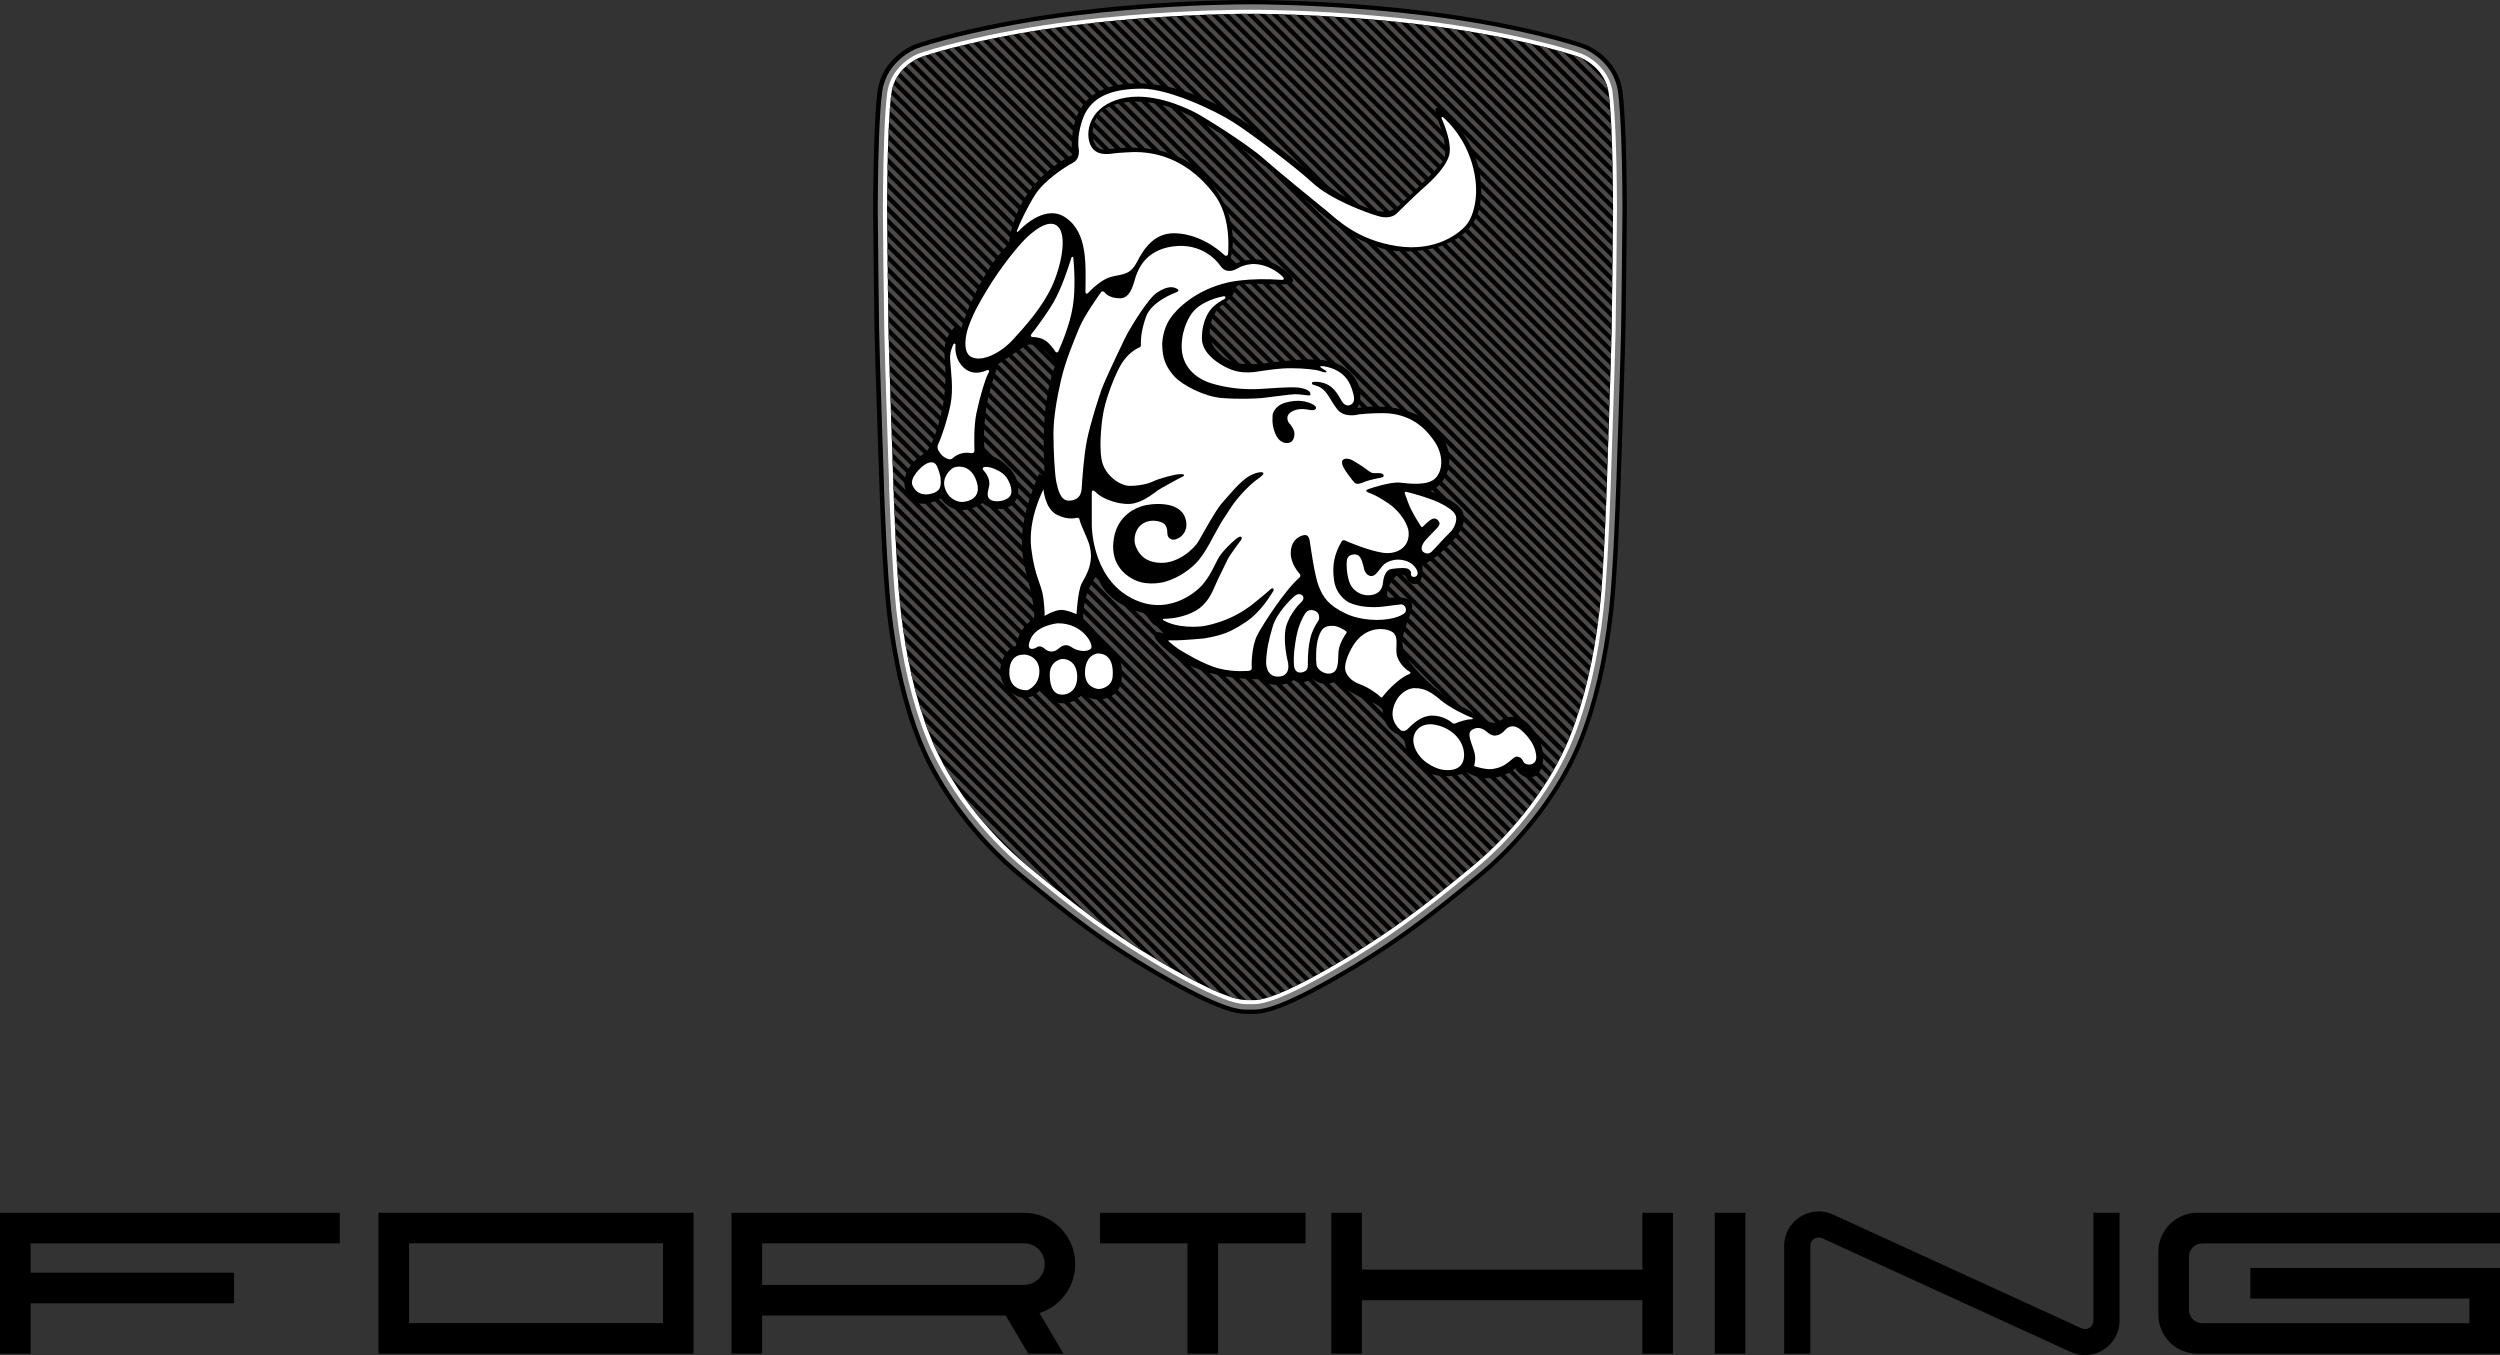 <?xml version="1.0" encoding="UTF-8"?> <svg xmlns="http://www.w3.org/2000/svg" id="Warstwa_2" viewBox="0 0 335.8 182.02"><rect x="0" y="0" width="335.8" height="182.02" fill="#333333" stroke="none"/><defs><style>.cls-1{fill:#fff;}.cls-1,.cls-2,.cls-3,.cls-4{fill-rule:evenodd;}.cls-2{fill:#7d7d7d;}.cls-3{fill:#4c4a49;}</style></defs><g id="Warstwa_2-2"><g id="_图层_1"><path class="cls-4" d="M167.9,136.19h.18c1.24,0,3.26.02,10.74-4.2,4.31-2.43,7.71-4.64,10.87-6.93,3.14-2.27,6.02-4.62,9.29-7.32,3.09-2.55,5.79-5.45,8.02-8.42,2.43-3.24,4.32-6.57,5.54-9.61,1.06-2.65,1.89-5.43,2.54-8.17.78-3.32,1.29-6.59,1.62-9.52.6-5.4.96-16.33.96-16.36,0-.05.6-17.54.68-21.62.07-3.92.18-15.92.18-15.95s0-11.54-.6-15.86c-.21-1.52-.83-2.73-1.56-3.66-1.19-1.51-2.71-2.3-3.36-2.56-.69-.27-2.75-.93-5.9-1.7-2.1-.51-4.68-1.08-7.64-1.61C183.86-.1,167.95,0,167.9,0s-15.96-.11-31.55,2.7c-2.96.53-5.53,1.1-7.64,1.61-3.15.77-5.2,1.42-5.9,1.7-.66.26-2.17,1.05-3.37,2.56-.74.93-1.35,2.13-1.56,3.66-.6,4.32-.6,15.82-.6,15.86s.11,12.03.18,15.95c.07,4.08.68,21.57.68,21.62,0,.03.36,10.96.96,16.36.33,2.93.84,6.19,1.62,9.52.64,2.74,1.47,5.52,2.54,8.17,1.22,3.05,3.11,6.37,5.54,9.61,2.23,2.97,4.93,5.87,8.02,8.42,3.27,2.7,6.15,5.05,9.29,7.32,3.15,2.28,6.56,4.5,10.87,6.93,7.48,4.22,9.5,4.21,10.74,4.2h.18Z"></path><path class="cls-2" d="M217.33,12.31c-.2-1.4-.77-2.51-1.43-3.36-1.32-1.67-3.02-2.36-3.12-2.4-.77-.3-2.81-.94-5.81-1.67-2.11-.52-4.69-1.08-7.61-1.61-5.08-.91-10.26-1.52-14.9-1.92-8.55-.74-15.23-.77-16.31-.77h-.46c-1.08,0-7.77.03-16.31.77-4.65.4-9.82,1.01-14.9,1.92-2.92.53-5.5,1.09-7.61,1.61-3,.73-5.05,1.37-5.81,1.67-.08.03-1.06.43-2.12,1.35-1.05.91-2.15,2.34-2.44,4.4-.2,1.41-.33,3.63-.42,5.95-.18,4.58-.18,9.75-.18,9.83v.38c.02,2.08.12,12.02.18,15.57.06,3.57.57,18.57.66,21.21v.42c.03.58.39,11.09.97,16.3.37,3.35.91,6.5,1.6,9.44.69,2.92,1.53,5.63,2.51,8.09,1.26,3.15,3.15,6.39,5.44,9.45,2.3,3.06,5.02,5.94,7.95,8.36,3.3,2.73,6.2,5.08,9.32,7.34,3.14,2.27,6.51,4.46,10.75,6.85,3.69,2.08,6.06,3.12,7.63,3.64,1.46.48,2.16.48,2.62.48.25,0,.51,0,.76,0,.96,0,2.96,0,10.25-4.12,4.24-2.39,7.61-4.58,10.75-6.85,3.13-2.26,6.02-4.61,9.33-7.34,2.93-2.42,5.65-5.3,7.95-8.36,2.3-3.05,4.18-6.3,5.44-9.45.99-2.46,1.83-5.17,2.51-8.09.69-2.93,1.23-6.09,1.6-9.44.57-5.09.92-15.27.95-16.25l.02-.43c.09-2.53.6-17.66.66-21.25l.08-6.05.1-9.89c0-.08,0-5.25-.18-9.83-.09-2.32-.22-4.53-.42-5.95h0Z"></path><path class="cls-1" d="M216.61,12.42c-.18-1.26-.69-2.26-1.3-3.02l-.02-.03c-1.18-1.48-2.69-2.09-2.79-2.13-.76-.3-2.78-.93-5.76-1.65-2.09-.51-4.64-1.07-7.53-1.59-5.07-.91-10.22-1.52-14.84-1.92-8.51-.74-15.17-.77-16.24-.77h-.46c-1.07,0-7.74.03-16.24.77-4.62.4-9.77,1-14.84,1.92-2.9.52-5.45,1.08-7.53,1.59-2.98.73-5,1.35-5.76,1.65h-.03c-.22.1-1.66.73-2.79,2.16-.61.76-1.12,1.76-1.3,3.03-.19,1.4-.33,3.6-.41,5.91-.17,4.57-.18,9.68-.18,9.75v.04c0,.95.11,12.1.18,15.9.06,3.62.58,18.72.66,21.26v.36c.03.56.39,11.1.96,16.24.37,3.31.9,6.43,1.58,9.33s1.51,5.57,2.49,8c1.24,3.1,3.1,6.29,5.36,9.3,2.26,3.01,4.94,5.84,7.82,8.22,3.29,2.71,6.17,5.05,9.28,7.3,3.12,2.25,6.47,4.43,10.69,6.81,3.6,2.03,5.89,3.04,7.39,3.55,1.43.48,2.1.48,2.5.48.25,0,.52,0,.77,0,.4,0,1.07,0,2.5-.48,1.5-.5,3.8-1.52,7.39-3.55,4.23-2.38,7.58-4.56,10.69-6.81s5.99-4.59,9.28-7.3c2.88-2.38,5.56-5.21,7.82-8.22,2.26-3.01,4.12-6.19,5.36-9.29.98-2.43,1.81-5.11,2.49-8,.68-2.9,1.21-6.02,1.58-9.33.2-1.77.37-4.16.51-6.56.27-4.7.43-9.41.44-9.7l.02-.53c.11-3.26.6-17.58.66-21.06.03-1.87.08-5.54.11-8.89l.07-7.04c0-.08,0-5.19-.18-9.76-.09-2.31-.22-4.52-.41-5.91v-.03Z"></path><path class="cls-4" d="M167.51,134.33c-.71,0-2.6,0-9.61-3.96-8.43-4.76-13.35-8.66-19.89-14.06-5.69-4.7-10.56-11.17-13.02-17.3-1.94-4.83-3.3-10.62-4.03-17.2-.59-5.24-.94-16.11-.95-16.22-.02-.72-.61-17.7-.68-21.59-.07-3.94-.18-15.82-.18-15.94,0-.1,0-11.42.59-15.57.48-3.41,3.63-4.69,3.77-4.75,1.27-.5,6.17-1.94,13.18-3.21,14.45-2.6,29.34-2.68,30.99-2.68h.46c1.65,0,16.54.08,30.99,2.68,7.01,1.26,11.91,2.71,13.18,3.21.13.05,3.29,1.34,3.77,4.75.58,4.15.59,15.48.59,15.6h0c-.02,2.03-.12,12.31-.18,15.92-.07,3.74-.61,19.74-.67,21.55v.04c-.02.45-.37,11.05-.95,16.22-.74,6.58-2.09,12.36-4.03,17.2-2.46,6.13-7.33,12.59-13.02,17.3-6.54,5.4-11.46,9.3-19.89,14.06-7.01,3.96-8.91,3.96-9.62,3.96h-.8Z"></path><path class="cls-3" d="M211.22,7.37l4.79,4.79c-.08-.42-.2-.8-.35-1.15l-3.21-3.21c-.08-.04-.13-.06-.15-.06-.24-.09-.6-.22-1.08-.37h0ZM167.51,134.33h-.13l-45.31-45.31c-.07-.33-.13-.66-.19-.99l46.29,46.29h-.66ZM166.44,134.22h0l-44.14-44.14c.08.34.15.69.23,1.03l42.83,42.82c.44.14.79.23,1.08.29h0ZM164.04,133.45h0l-41.24-41.24c.09.36.19.72.28,1.08l39.55,39.55c.52.24.99.44,1.41.61h0ZM161.01,132.05h0l-37.6-37.6c.11.39.23.77.35,1.14l35.58,35.58c.6.32,1.16.62,1.67.88h0ZM157.46,130.12h0l-33.29-33.29c.14.42.29.83.45,1.24l30.95,30.95c.61.36,1.24.73,1.89,1.1h0ZM153.46,127.75h0l-28.29-28.29c.2.48.41.96.64,1.43l25.47,25.47c.7.46,1.43.92,2.18,1.39h0ZM148.71,124.62h0l-22.04-22.04c.34.62.69,1.24,1.07,1.86l18.11,18.11c.94.7,1.88,1.39,2.87,2.07h0ZM142.14,119.68h0l-12.83-12.83c.82,1.17,1.7,2.32,2.64,3.43l5.88,5.88.19.16c1.44,1.19,2.8,2.3,4.13,3.37h-.01ZM121.69,87.02h0l47.27,47.27c.18-.02.4-.06.67-.13l-48.1-48.1c.05.32.11.64.16.95h0ZM121.38,85.08h0l48.9,48.9c.18-.06.38-.12.6-.2l-49.63-49.63c.04.31.09.62.13.93h0ZM121.12,83.19h0l50.37,50.37c.18-.07.37-.15.56-.23l-51.04-51.04c.04.3.07.6.11.9h0ZM120.9,81.35h0l51.73,51.73.55-.25-52.36-52.36.09.88h-.01ZM120.74,79.56h0l53,53,.53-.26-53.61-53.61.07.86h.01ZM120.61,77.8h0l54.23,54.23.52-.27-54.81-54.81.06.85h0ZM120.49,76.06h0l55.41,55.41.52-.28-55.98-55.98.05.84h0ZM120.39,74.33h0l56.57,56.57.51-.28-57.12-57.12.05.84h0ZM120.3,72.61h0l57.7,57.7.51-.29-58.25-58.25.04.83h0ZM120.22,70.9h0l58.82,58.82.5-.29-59.36-59.36.04.83h0ZM120.15,69.2h0l59.92,59.92.5-.3-60.45-60.45.03.83h0ZM120.08,67.51h0l61.01,61.01.49-.3-61.53-61.53.03.82h0ZM120.01,65.82h0l62.08,62.08.49-.3-62.6-62.6.02.6v.22h.01ZM119.96,64.14h0l63.14,63.14.49-.31-63.65-63.65.03.82h-.01ZM119.9,62.45h0l64.19,64.19.48-.31L119.87,61.63l.03.82h0ZM119.84,60.77h0l65.23,65.23.48-.32L119.82,59.95l.03.82h-.01ZM119.79,59.09h0l66.26,66.26.47-.32L119.76,58.26l.03.82h0ZM119.73,57.4h0l67.28,67.28.47-.33L119.71,56.58l.03.82h0ZM119.68,55.72h0l68.29,68.29.46-.33L119.65,54.9l.03.82h0ZM119.62,54.04h0l69.29,69.29.46-.34L119.6,53.22l.03.82h0ZM119.57,52.36h0l70.28,70.28.45-.34L119.54,51.54l.03.82h0ZM119.52,50.68h0l71.26,71.26.45-.34L119.49,49.86l.03.82h0ZM119.47,49h0l72.23,72.23.45-.35L119.44,48.18l.02.82h.01ZM119.42,47.33h0l73.19,73.19.44-.35L119.39,46.51l.02.82h.01ZM119.37,45.65h0l74.15,74.14.44-.35L119.35,44.84l.02.81h0ZM119.33,43.99h0l75.09,75.09.44-.35L119.32,43.18v.81h.01ZM119.3,42.34h0l76.01,76.01.44-.36L119.29,41.53v.8h.01ZM119.28,40.69h0l76.93,76.93.44-.36L119.27,39.88v.8h.01ZM119.26,39.04h0l77.84,77.84.43-.36L119.25,38.24v.8h.01ZM119.24,37.39h0l78.75,78.75.43-.36L119.23,36.59v.8h0ZM119.23,35.75h0l79.64,79.64.42-.37L119.22,34.95v.8h.01ZM119.21,34.11h0l80.52,80.52.41-.38L119.2,33.3v.8h.01ZM119.19,32.46h0l81.37,81.37.4-.39L119.18,31.66v.8h.01ZM119.17,30.82h0l82.2,82.2.39-.4L119.17,30.02v.8h0ZM119.16,29.18h0l83.01,83.01.38-.41L119.15,28.37v.8h.01ZM119.15,27.54h0l83.8,83.8.37-.42L119.15,26.75v.79h0ZM119.16,25.92h0l84.54,84.54.36-.43L119.17,25.14v.79h0ZM119.18,24.32h0l85.26,85.26.35-.44L119.19,23.53v.78h-.01ZM119.2,22.72h0l85.95,85.95.34-.45L119.22,21.94l-.02.78h0ZM119.24,21.12h0l86.62,86.62.33-.46L119.26,20.35l-.02.77h0ZM119.28,19.54h0l87.25,87.25.32-.47L119.31,18.77l-.03.77h0ZM119.34,17.97h0l87.85,87.85.31-.48L119.37,17.21l-.03.76h0ZM119.41,16.41h0l88.42,88.42.3-.49L119.45,15.66l-.04.75h0ZM119.5,14.88h0l88.94,88.94.29-.5L119.56,14.14l-.06.74h0ZM119.63,13.38h0l89.4,89.4.28-.52L119.71,12.67c-.03.22-.06.46-.08.71h0ZM119.83,11.96h0l89.75,89.76.26-.53L120.01,11.35c-.07.2-.13.4-.18.61h0ZM120.26,10.76h0l89.86,89.86.25-.55L120.55,10.25c-.1.16-.2.33-.28.51h-.01ZM120.89,9.76h0l89.73,89.73.2-.48.03-.09L121.25,9.33c-.12.13-.25.28-.36.43h0ZM121.68,8.92h0c.15-.13.29-.25.43-.36l89.19,89.19c-.07.19-.14.39-.22.58L121.68,8.92h0ZM122.6,8.22h0c.19-.12.36-.22.5-.29l88.62,88.62-.2.59L122.6,8.22h0ZM123.68,7.67h0c.16-.06.36-.13.59-.2l87.85,87.85-.19.6L123.68,7.67h0ZM124.91,7.27h0l.61-.18,86.98,86.98-.18.61L124.91,7.27h0ZM126.16,6.9h0l.62-.17,86.07,86.07-.17.63L126.16,6.9h0ZM127.44,6.55h0l.63-.16,85.11,85.11-.16.64L127.44,6.55h0ZM128.74,6.22h0l.64-.16,84.11,84.11-.15.65L128.74,6.22h0ZM130.05,5.91h0l.64-.15,83.07,83.07-.13.66L130.05,5.91h0ZM131.37,5.6h0l.65-.14,82,82.01-.12.67L131.37,5.6h0ZM132.71,5.31h0l.66-.14,80.9,80.9-.11.68L132.71,5.31h0ZM134.06,5.04h0l.66-.13,79.76,79.76-.1.69L134.06,5.04h0ZM135.42,4.77h0l.67-.12,78.59,78.59-.09.7L135.42,4.77h0ZM136.79,4.52h0l.67-.12,77.38,77.38v.03l-.08.68L136.79,4.52h0ZM138.18,4.28h0l.68-.11,76.14,76.14-.07.73L138.18,4.28h0ZM139.58,4.05h0l.69-.11,74.86,74.86-.06.74L139.58,4.05h0ZM140.99,3.83h0l.69-.1,73.55,73.55-.05.74L140.99,3.83h0ZM142.41,3.63h0l.7-.1,72.21,72.21-.05.75L142.41,3.63h0ZM143.85,3.44h0l.7-.09,70.86,70.86-.04.75L143.85,3.44h0ZM145.29,3.26h0l.71-.08,69.49,69.49-.04.76L145.29,3.26h0ZM146.75,3.09h0l.71-.08,68.1,68.1-.04.76L146.75,3.09h0ZM148.22,2.93h0l.72-.07,66.7,66.7-.03.76L148.22,2.93h0ZM149.7,2.79h0l.73-.07,65.28,65.28-.03.76L149.7,2.79h0ZM151.19,2.65h0l.73-.06,63.84,63.84-.03.76L151.19,2.65h0ZM152.69,2.52h0l.74-.06,62.39,62.39-.02.7v.07L152.69,2.52h0ZM154.2,2.41h0l.74-.05,60.93,60.93-.03.77L154.2,2.41h0ZM155.72,2.3h0l.75-.05,59.46,59.46-.03.77L155.72,2.3h0ZM157.25,2.21h0l.75-.04,57.97,57.97-.03.77L157.25,2.21h0ZM158.8,2.12h0l.76-.04,56.48,56.48-.03.77L158.8,2.12h0ZM160.35,2.05h0l.76-.03,54.97,54.97-.03.77L160.35,2.05h0ZM161.91,1.98h0l.77-.03,53.46,53.46-.02.77L161.91,1.98h0ZM163.49,1.93h0l.77-.02,51.93,51.93-.03.77L163.49,1.93h0ZM165.07,1.89h0l.78-.02,50.38,50.38-.02.77L165.07,1.89h0ZM166.67,1.86h.79l48.82,48.82-.02.77L166.67,1.86h0ZM168.29,1.86h.8l47.24,47.24-.02.77L168.29,1.86h0ZM169.94,1.88h0l.81.02,45.64,45.63-.02.77L169.94,1.88h0ZM171.6,1.91h0l.82.02,44.01,44.01-.02.77L171.6,1.91h0ZM173.28,1.96h0l.82.03,42.36,42.36-.02.78L173.28,1.96h0ZM174.97,2.02h0l.83.04,40.69,40.69v.78L174.97,2.02h0ZM176.67,2.1h0l.84.04,39,39v.78L176.67,2.1h0ZM178.39,2.2h0l.84.05,37.3,37.3v.78L178.39,2.2h0ZM180.13,2.3h0l.85.06,35.57,35.57v.78L180.13,2.3h0ZM181.88,2.43h0l.86.07,33.83,33.84v.78L181.88,2.43h0ZM183.64,2.57h0l.87.07,32.08,32.08v.79L183.64,2.57h0ZM185.42,2.72h0l.88.08,30.3,30.3v.79l-31.18-31.17h0ZM187.22,2.9h0l.89.09,28.51,28.51v.79l-29.4-29.39h0ZM189.05,3.09h0l.9.1,26.7,26.7v.79l-27.59-27.58h0ZM190.89,3.31h0l.91.11,24.86,24.86v.79l-25.77-25.76h0ZM192.75,3.54h0l.92.13,22.98,22.98v.8l-23.89-23.9h0ZM194.64,3.81h0l.93.14,21.05,21.05v.8l-21.99-22h.01ZM196.56,4.1h0l.95.16,19.09,19.09v.81l-20.04-20.06h0ZM198.52,4.43h0l.6.11.37.07,17.09,17.09.02.81-18.07-18.07h0ZM200.51,4.79h0l.98.19,15.04,15.04.02.82-16.05-16.05h.01ZM202.54,5.2h0l1.01.21,12.93,12.93.03.82-13.97-13.97h0ZM204.61,5.65h0l1.03.24,10.76,10.76.04.83-11.83-11.83h0ZM206.74,6.14h0c.37.09.72.18,1.06.26l8.5,8.5.05.85-9.61-9.61h0ZM208.93,6.71h0c.4.11.76.21,1.1.31l6.12,6.12c.03.27.06.57.08.88l-7.3-7.3h0Z"></path><path class="cls-4" d="M173.78,91.34s-2.05,1.58-4.54-.11c0,0-8.21.32-12.62-3.99,0,0-1.95-1.56-1.56-2.15.26-.38,1.24,0,1.24,0,0,0-.64-.87-1.19-1.13-.55-.26-1.24-1.54-1.24-1.54,0,0-5.5-1.09-6.48-5.2,0,0-1.94,2.15-1.9,5.88,0,0,1.45,1.3,1.88,2.17.43.87,1.22,1.54,1.56,1.68.34.15,2.03.98,1.73,4.29-.3,3.3-4.46,3.13-5.16,1.85,0,0-.94,1.53-3.07,1.36-2.1-.17-2.42-2.11-2.42-2.11,0,0-1.79,2.65-4.3.6-2.71-2.22-.83-5.88.75-6.18,0,0,.3-2.44,2.44-3.67,0,0,.18-1.43-.83-5.21s-1.59-6.95,1.49-14.25l.78.38s-.45-5.77.2-10.07c.65-4.31,1.36-5.04,1.36-5.04,0,0-1.88-3.15-4.02-2.55,0,0-3.24,2.2-3.76,2.52,0,0-1.26,3.36-1.62,5.76-.33,2.17-.41,4.37-.26,5.67,0,0,.09.61,1.22,1.04.78.3,2.86,1.67,3.23,3.56s-.4,3.29-2.21,3.47c-1.11.11-2.1-.39-2.49-.82,0,0-1.32,1.06-3.04.95-1.71-.11-2.58-1.56-2.58-1.56,0,0-3.04,1.84-4.38-.35-1.34-2.19.17-4.64,2.32-5.75,0,0,1.52-1.56,2.43-6.9,0,0,.35-2.36.24-4.51s-.52-3.64,1.28-5.55l.67.82s2.07-7.48,6.6-11.97c0,0,.4-7.79,8.51-11.92,0,0-.87-5.72,3.04-8.22,3.91-2.5,10.98-1.49,16.77,1.7,5.8,3.19,12.54,9.82,17.1,12.35,4.56,2.54,5.87,1.85,6.78,1.12.4-.32,5.87-5.47,6.23-6.34s.18-2.68-.91-5.62c-1.09-2.93,1.78-.11,2.14.36s4.64,4.93,3.61,11.36c-.98,6.09-9.48,6.94-13.17,5.85-4.75-1.4-8.3-4.85-9.67-6.05-1.38-1.2-9.37-8.22-15.74-11.59-6.36-3.37-11.58-2.1-12.78-.18s-.76,4.64.87,4.53c1.63-.11,9.31-1.56,14.02,4.06s2.93,10.65,2.93,10.65c0,0-.29,1.09.72.62s3.62-1.16,5.98.47c2.35,1.63,1.74,2.07,1.34,2.21-1.05.36-6.16-.33-7.06.29-.91.62.25.87-1.85,2.39s-2.46,4.67-1.05,6.2c1.34,1.45,2.32,2.39,7.32,1.74,5-.65,8.67-.84,10.76,1.38,2.32,2.46.87,4.71.87,4.71,0,0,6.09-1.12,9.85,2.07,3.77,3.19,2.97,7.72,0,9.09,0,0,3.8,1.3,4.35,2.86.54,1.56-.51,3.12-2.32,4.82-1.81,1.7-2.57,2.03-3.12,2.21,0,0,.25,2.35-.8,2.57s-1.3-.87-1.49-1.05c-.18-.18-1.16-.51-1.85.72s-.83,2.25-.18,2.21c.65-.04,3.73-.51,2.79,1.99s-1.56,3.62-.8,5.54,5.18,5.91,7.39,6.96c2.21,1.05,3.95,2.61,4.82,2.25.87-.36,2.64-1.78,4.67.54s2.1,5.4.83,6.49-2.75-.4-2.83-.87c0,0-3.01,2.61-6.56.54,0,0-3.62,1.49-6.2-.58-2.39-1.92-2.21-4.2-2.21-4.2,0,0-2.86-.47-2.9-3.59,0,0-.33-.62-1.59-1.09-1.27-.47-4.17-1.99-4.57-2.83,0,0-1.67,1.05-3.3-.29,0,0-1.53,1.01-2.52.16l.03.02Z"></path><path class="cls-1" d="M200.83,98.8s.69,0,1.26-.67c.57-.67,1.36-.86,2.31,0s1.95,2.14,1.95,3.62c0,1.1-1.44,1.22-1.78.48-.19-.42-.5-.6-.84-.6-.53,0-1.14,1.1-2.45,1.48-.93.27-1.45.33-3.17-.17-.07-.02-.11-.1-.09-.17.09-.29.25-1.02-.04-1.94-.38-1.19-.96-2.3-.31-2.76.65-.46,1.4-.38,2.12.29.54.49,1.05.45,1.05.45h-.01Z"></path><path class="cls-1" d="M193.59,103.36s-2.28-.47-3.37-2.52c-1.09-2.05.29-3.95,2.56-3.49s3.56,2,3.82,3.44c.26,1.44-.29,3.05-3.02,2.57h0Z"></path><path class="cls-1" d="M187.83,93.66s-1.95,2.46.3,4.42c0,0,.48.32.95-.16.48-.48,1.73-1.8,3.27-1.8s2.57.85,2.67.95c.1.1.27.2.53.07s1.41-.52,1.95-.52c0,0,.33.01.33-.08s-.07-.14-.41-.25-2.72-1.23-3.92-2.26-2.13-1.6-3.46-1.6-2.21,1.23-2.21,1.23h0Z"></path><path class="cls-1" d="M181.75,86.71s-1.48,2.36-.97,3.57,1.66,1.53,2.27,1.78,1.92,1.07,2.34,1.52c0,0,.16.22.32,0s1.87-2.31,3.47-2.99c0,0,.55-.17.13-.39-.53-.28-1.47-1.2-1.69-2.21s.29-2.37-.49-3.02c-.78-.65-3.66-1.06-5.38,1.75h0Z"></path><path class="cls-1" d="M180.79,85.11s-.85,1.2-.98,2.25c-.13,1.05.1,2.6-.81,3.01s-2.07-.36-2.17-1.08c-.1-.72-.1-2.56.27-3.69.37-1.13.78-1.54,1.84-1.54.62,0,1.14.28,1.36.42s.79.32.49.64h0Z"></path><path class="cls-1" d="M174.13,85.48c-.17.98-.46,2.65-.31,3.97.15,1.32,1.44.87,1.68.54.18-.25.17-.49.17-1.14,0-.79.07-2.05.33-3.13.25-1.08.95-2.16,1.06-2.31.19-.27.23-.98-.28-1.28-.64-.37-1.18-.13-1.42.2-.24.33-.95,1.58-1.22,3.15h0Z"></path><path class="cls-1" d="M170.07,89s-.06,1.88,1.57,1.88c1.45,0,1.56-1.18,1.31-2.15s-.61-3.37-.14-4.79,1.55-2.68,1.88-2.96.56-.72.23-1.01c-.33-.3-.76-.17-1.15.19s-2.27,2.12-2.83,4.03c-.56,1.91-.81,3.06-.88,4.82h0Z"></path><path class="cls-1" d="M192.78,59.44c-1.03-1.58-2.86-3.64-6.31-3.92-.74-.06-2.57-.02-3.95.14,0,0-1.9.56-2.89-.67-.99-1.22-1.25-2.46-2.52-3.07,0,0-.42-.16-.69-.23-.26-.07-.3-.37.03-.4.33-.03,1.37-.02,2.22.58.85.6,1.37,1.72,1.56,2.02s.58.75,1.14.5c.57-.24.61-.8.36-1.67-.3-1.07-.93-3-3.88-3.52,0,0-.94-.13-.3.25l.48.31s.2.13.13.21c-.07.08-.3.06-.84-.13-.54-.19-2.17-.38-3.89-.38s-3.09.26-3.65.32c-.85.09-2.81.66-4.86-.33,0,0-3.48-1.48-3.48-3.98s1.01-3.76,1.46-4.21c.48-.48,1.18-.9,1.45-1.03,0,0,.27-.09.25-.3-.03-.2-.26-.13-.36-.11-.13.03-3.03.54-4.25,2.41,0,0-1.27,1.71-1.27,4.32s1.81,4.26,3.95,4.93c2.12.66,4.5.88,6.5.77,1.3-.07,3.91-.31,5.21-.19,0,0,1.29.12,1.59.66,0,0,.12.24,0,.36-.13.12-1.37-.15-1.99-.13-.63,0-3.65.44-4.43.51-.78.08-3.14.19-5.46,0s-5.27-1.71-6.36-2.91c-1.08-1.2-1.62-2.37-1.62-4.35,0,0,0-1.78,1.01-3.33.86-1.33,3.44-3.92,7.81-4.93,0,0,2.78-.68,7.19-.35,0,0,.64.04.14-.45,0,0-1.58-1.68-3.97-1.68,0,0-1.16.04-2.06.59s-1.79.44-2.28-.3c-.49-.73-2.52-3.16-6.39-2.65-3.86.51-4.7,3.3-4.96,3.92-.26.62-.59,3.05-2.13,3.05s-2.05-.74-2.11-.81-.32-.23-.48,0c-.16.25-2.21,3.05-2.95,4.86-.74,1.81-1.82,4.35-2.42,6.96-.59,2.6-1.01,5.08-1.01,7.19s.16,5.41.39,6.49c.23,1.08.59,2.49,1.65,2.49s1.69-.55,1.75-1.62.29-4.43.71-6.51c.42-2.08,1.65-6.12,2.24-7.51.59-1.39,2.79-6.12,3.3-7,.51-.88,2.66-4.53,3.92-5.34s2.01-.8,2.57-.52c.56.27.06.48-.12.55-.17.07-3.28,1.21-3.99,3.28s-.67,3.09-.67,3.46.03.51-.17.61c-.2.1-1.54.62-2.57,2.43-.75,1.32-2.11,4.61-2.42,7.01,0,0-.52,3.44-.12,5.66.41,2.21,2.57,3.49,3.69,3.51,1.11.03,2.44-.22,3.21-.59.77-.38,2.83-.94,3.5-.97.42-.02.64-.03.67.13.03.15-.36.28-.67.43,0,0-2.47,1.34-2.85,1.6s-1.64,1.37-3.15,1.74c-1.51.37-4.08-.39-5.12-1.43,0,0-.29-.29-.44-.29-.19,0-.16.39-.16.39v4.24s-.06,6.7,4.95,9.62c5,2.92,9.05-.55,9.95-1.62,1.45-1.73,1.73-3.21,2.55-4.19.43-.52,1.15-1.3,1.92-1.92,0,0,.5-.43.69-.28s.03.41-.19.65c0,0-1.39,1.85-1.67,2.47s-1.17,2.33-1.61,3.37c-.44,1.03-1.09,2.55-2.64,3.43-1.55.87-3.18,1.02-3.75,1.06l-.57.03c-.09,0-.12.12-.04.16.54.34,2.15,1.12,5.2.84,0,0,3.82-.43,7.15-3.24,0,0,1.72-1.4,1.91-1.6s.41-.34.53-.22c.12.12,0,.37-.14.54-.15.18-1.42,2.53-3.58,3.96-2.12,1.41-3.21,1.77-5.6,2.19,0,0-2.85.25-3.6.25h-1.1c-.06,0-.1.08-.05.12.23.23,1.3,1.09,1.83,1.35,0,0,2.85,1.79,4.96,2.32s4.04.3,4.04.3c0,0,.4-.02.35-.48-.06-.57.02-2.91.74-4.31.79-1.51,3.69-6,5.64-7.71,0,0,.26-.22.09-.46s-1.24-1.37-1.24-2.85.85-2.08,1.38-2.29c.54-.21,1.02-.28,1.17.64s.64,4.67,1.23,6.15c.59,1.45,1.3,2.55,3.65,3.64,0,0,1.57.84,4.16.84,1.88,0,3.28-.5,3.75-.96.31-.3.1-1.18-.59-1.12-.61.05-1.26.17-2.42.3-1.16.13-3.1.11-4.5-.56,0,0-1.68-.81-2-2.92s.07-3.65.97-5.21c0,0,.16-.36.49-.2s3.08,1.34,5.09,1.65c1.81.27,3.66-.67,3.45-2.87-.07-.72-.87-2.49-2.65-3.72-1.78-1.22-2.59-1.43-2.75-1.5-.15-.07-.58-.27.02-.47.6-.2,3.04-1,4.25-.86s3.76.47,4.79-.65c1.05-1.15.93-3.19-.1-4.77h.03ZM168.85,64.4h0c-1.18.86-2.79,2.62-3.51,3.77,0,0-1.08,1.65-1.23,1.88-.15.23-1.04,1.84-1.31,2.35s-1.18,2.25-2.15,3.24c-.67.69-2.21,1.96-4.22,2.52,0,0-2.08.59-3.89-.2-1.81-.8-3.48-2.6-2.91-5.73.56-3.12,3.01-4.04,3.95-4.3s4.82-.79,5.63,1.66c.63,1.93-.88,2.9-1.6,2.9-.29,0-.81-.21-.81-.85,0-.78-.25-1.22-.64-1.42-.4-.2-1.55-.54-2.58.06s-1.49,2.04-.98,3.21c.5,1.17,1.42,2.11,3.5,2.11s4.23-1.74,4.92-2.96,2.4-4.31,3.17-5.13,2.38-2.93,3.73-3.63c1.08-.57,1.75-.5,1.77-.34.02.11.05.23-.82.86h-.02ZM176.45,55.08h0c-.49.12-1.54-.46-2.79.13s-.54,1.58-.54,1.58c.63.69.71,1.18.71,1.18.09.31.09,1.54-.96,1.54s-1.56-1.03-1.79-1.9c-.23-.87-.15-1.23-.15-1.77,0-.26.28-1.36,1.74-1.76,1.75-.48,2.82-.16,3.56.18.73.33.63.72.23.82h-.01ZM185.52,64.15h0c-.31.06-1.52.3-2.04.5-.52.19-1.19.55-1.56.16-.37-.4-1.27-1.63-1.4-1.91,0,0-.48-.85-.14-1.13.34-.29.94-.15,1.36.1,0,0,.97.57,1.43.9.46.33.97.78,1.3.78h.61s.54-.04.7.18c.16.21.05.37-.27.42h0Z"></path><path class="cls-1" d="M190.72,70.46s-1.07-1.59-1.53-2.83c-.25-.67-.41-1.1-.5-1.35-.05-.13.07-.26.2-.22.87.22,3.35.88,4.72,1.61,1.69.89,2.07,1.44,1.98,2.19-.09.75-.49,1.37-1.02,1.85-.53.48-1.7,1.84-2.3,2.42-.2.19-.66.37-1.1,0-.56-.47.1-1.3.22-1.47s1.6-1.68,1.7-1.8c.1-.12.39-.44.21-.76s-.5-.6-.99-.36c-.38.19-.95.75-1.2,1.01-.06.06-.17.05-.22-.02l-.18-.28h.01Z"></path><path class="cls-1" d="M183.21,76.35c-.08-.34-.34-1.63-.88-1.81-.53-.18-1.27-.02-1.4.62-.12.64-.03,2.3.43,3.3.47,1,1.55,1.48,2.29,1.5.68.01,1.79-.14,2.06-1.38.04-.19.06-.49.12-.77.05-.25.28-1.27,1.08-1.39.94-.14,2.05-.19,2.31.04.27.23.33.33.3.63-.03.3.23.41.42.41s.56-.2.46-.67c-.1-.47-.79-1.66-2.7-1.66,0,0-1.35.02-2.05.9-.7.88-.94,1.26-1.38,1.3-.4.04-.89-.26-1.08-1.03h.02Z"></path><path class="cls-1" d="M123.87,62.67s-1.76,1.48-1.3,2.53c.47,1.05,1.38,1.41,2.54,1.11s1.28-.91,1.25-1.77c-.03-.86-.38-1.67-.58-2.05-.2-.38-.83-.73-1.91.18Z"></path><path class="cls-1" d="M128.24,62.75c-.65.21-1.7,1.4-1.36,2.67.43,1.56,1.65,2.01,2.35,2,.7-.02,2.64-.4,1.98-2.64-.67-2.25-2.34-2.22-2.97-2.02h0Z"></path><path class="cls-1" d="M132.3,63.41s.79.93.55,1.91c-.24.98-.34,1.56.31,1.87.65.31,2.12.12,2.56-.64s-.27-2.37-1.01-2.93c-.74-.56-1.58-.86-2.07-.9-.45-.04-.59.05-.64.19s.24.42.3.5Z"></path><path class="cls-1" d="M126.03,60.46c.22.43.65,1.04,1.44,1.22.17.04.35,0,.48-.12.34-.32,1.22-.95,2.53-.69.22.04.42-.12.41-.34-.04-.98-.09-3.33.27-5.06.47-2.24,1.21-4.65,1.54-5.23l.14-.28c.08-.16-.08-.32-.24-.25-.7.33-1.98.71-3.12-.3-1.11-.98-1.2-2.33-1.14-3.11,0-.15-.19-.21-.26-.08-.25.47-.52,1.21-.46,2.1.1,1.56.47,3.89.06,5.99-.37,1.87-1.16,4.28-1.66,5.35-.12.25-.12.55,0,.8h0Z"></path><path class="cls-1" d="M130.11,43.83c-.37.95-.89,3.4.29,4.08,1.42.82,4-.47,5.66-2.29,1.67-1.81,3.95-4.37,5.23-7.15,1.28-2.78,2.08-6.84.8-8.05s-3.61.9-4.47,1.77c-.83.83-3.11,3.54-5.02,6.71-1.92,3.17-2.19,4.15-2.49,4.92h0Z"></path><path class="cls-1" d="M144.16,34.61c0-.13-.2-.15-.24-.02-.38,1.24-1.35,4.19-2.4,5.99-1.05,1.79-2.44,3.61-3.02,4.35-.11.13,0,.33.16.34.47,0,1.24.1,1.79.5.57.41,1.06,1.07,1.32,1.47.09.14.31.13.38-.03.43-.96,1.57-3.64,1.95-6.04.38-2.4.19-5.29.07-6.56h-.01Z"></path><path class="cls-1" d="M136.58,31.02c-.04.1.08.17.15.1.95-1,3.86-3.65,6.41-1.89,2.98,2.05,2.69,6.25,2.66,10.02,0,.17.2.25.32.13.59-.62,1.88-1.86,3.08-2.18,1.61-.43,2.59-.21,3.52-2.02.93-1.81,2.33-3.85,4.94-3.85,2.44,0,4.97,1.22,6.84,2.96.16.15.43.05.45-.17.12-1.41.21-5.24-1.79-7.93-2.49-3.36-6.06-5.77-10.77-5.77,0,0-2.14.08-2.84.19-.7.1-2.6.41-3.19-1.42-.6-1.83.23-4.96,4.26-5.95,4.04-.99,8.51,1.19,9.72,1.77s7.23,4.37,9.31,6.22,7.27,6.05,8.59,7.13c1.32,1.07,3.98,3.84,9.35,4.69,5.38.85,8.61-1.83,9.47-2.96s1.87-4.17.64-8.2c-1.02-3.34-2.92-5.3-3.87-6.15-.1-.09-.26.02-.2.15.49,1.1,1.48,3.64.97,5.13-.66,1.94-3.07,3.93-3.85,4.63s-3.09,2.97-3.09,2.97c0,0-.74.91-2.45.43-1.71-.47-6.49-2.27-8.88-4.47-2.39-2.2-8.2-6.59-10.69-8.18s-8.69-4.49-12.25-4.49-6.3.8-7.62,3.29c0,0-1.11,2.14-.91,4.57,0,0,.39,1.5-.76,2.1s-3.87,2.43-5.03,4.24c-1.02,1.61-2,3.62-2.49,4.9h0Z"></path><path class="cls-1" d="M140.16,65.73s-2.13,3.95-1.64,7.95c.49,4.01,1.41,4.73,1.64,6.77.23,2.05.14,2.28.14,2.28,0,0,1.38-.81,2.22-.81s2.08.58,2.08.58c0,0,.17-3.12.69-4.12.52-1.01,1.99-3.04.78-5.91-.7-1.66-.99-2.28-1.07-2.68-.03-.17-.2-.28-.36-.24-.48.12-1.44.22-2.66-.4-1.65-.83-1.82-3.43-1.82-3.43h0Z"></path><path class="cls-1" d="M142.14,83.71s-2.87.24-3.69,2.08c-.82,1.84.54,1.36.78,1.17s.61-.24,1.12.2c.52.45,1.21.5,1.79,0,.58-.51,1.1-.72,1.88-.18s2.09.63,2.52.13c.42-.5-1.07-3.39-4.4-3.39h0Z"></path><path class="cls-1" d="M137.34,87.94s-1.77-.09-1.77,2.38,2.23,2.42,2.42,2.38,1.62-.69,1.62-2.53-1.61-2.37-2.27-2.23h0Z"></path><path class="cls-1" d="M142.66,88.51s-1.66.19-1.66,2.1.69,2.7,1.66,2.7,2.03-.67,2.03-2.4-1.06-2.44-2.03-2.4Z"></path><path class="cls-1" d="M147.48,87.77s-1.53.04-1.73,2.2c-.19,2.16,1.28,2.51,1.73,2.57s1.86-.3,1.97-1.64-.13-3.09-1.97-3.13Z"></path><rect x="230.33" y="162.9" width="4.11" height="18.93"></rect><polygon class="cls-4" points="159.5 162.9 147.75 162.9 147.75 167.01 159.5 167.01 159.5 181.83 163.61 181.83 163.61 167.01 175.36 167.01 175.36 162.9 163.61 162.9 159.5 162.9"></polygon><polygon class="cls-4" points="220.6 170.54 182.93 170.54 182.93 162.9 178.82 162.9 178.82 170.54 178.82 174.65 178.82 181.83 182.93 181.83 182.93 174.65 220.6 174.65 220.6 181.83 224.71 181.83 224.71 174.65 224.71 170.54 224.71 162.9 220.6 162.9 220.6 170.54"></polygon><path class="cls-4" d="M295.8,167.01h40v-4.11h-40.64c-2.9,0-5.25,2.35-5.25,5.25v8.44c0,2.9,2.35,5.24,5.25,5.24h40.64v-11.52h-33.54v4.11h29.43v3.31h-35.89c-.98,0-1.78-.8-1.78-1.78v-7.15c0-.98.8-1.78,1.78-1.78h0Z"></path><path class="cls-4" d="M54.95,162.9h-4.11v18.93h42.32v-18.93h-38.21ZM89.06,177.72h-34.11v-10.72h34.11v10.72Z"></path><polygon class="cls-4" points="0 162.9 0 167.01 0 170.95 0 175.06 0 181.83 4.11 181.83 4.11 175.06 31.44 175.06 31.44 170.95 4.11 170.95 4.11 167.01 45.64 167.01 45.64 162.9 4.11 162.9 0 162.9"></polygon><path class="cls-4" d="M144.43,169.8c0-3.81-3.09-6.9-6.9-6.9h-39.27v18.93h4.11v-5.13h32.72l3.03,5.13h4.73l-3.23-5.46c2.79-.89,4.81-3.49,4.81-6.57h0ZM137.54,172.59h-35.17v-5.59h35.17c1.54,0,2.79,1.25,2.79,2.79s-1.25,2.79-2.79,2.79h0Z"></path><path class="cls-4" d="M281.19,177.39c0,.56-.37.86-.53.96s-.59.3-1.13.04l-33.21-15.2c-1.45-.71-3.12-.62-4.49.23-1.36.85-2.18,2.32-2.18,3.93v14.48h3.51v-14.48c0-.56.37-.86.53-.96s.59-.3,1.13-.04l33.21,15.2c.65.32,1.34.47,2.04.47.85,0,1.7-.24,2.45-.71,1.36-.85,2.18-2.32,2.18-3.93v-14.48h-3.51v14.48h0Z"></path></g></g></svg> 